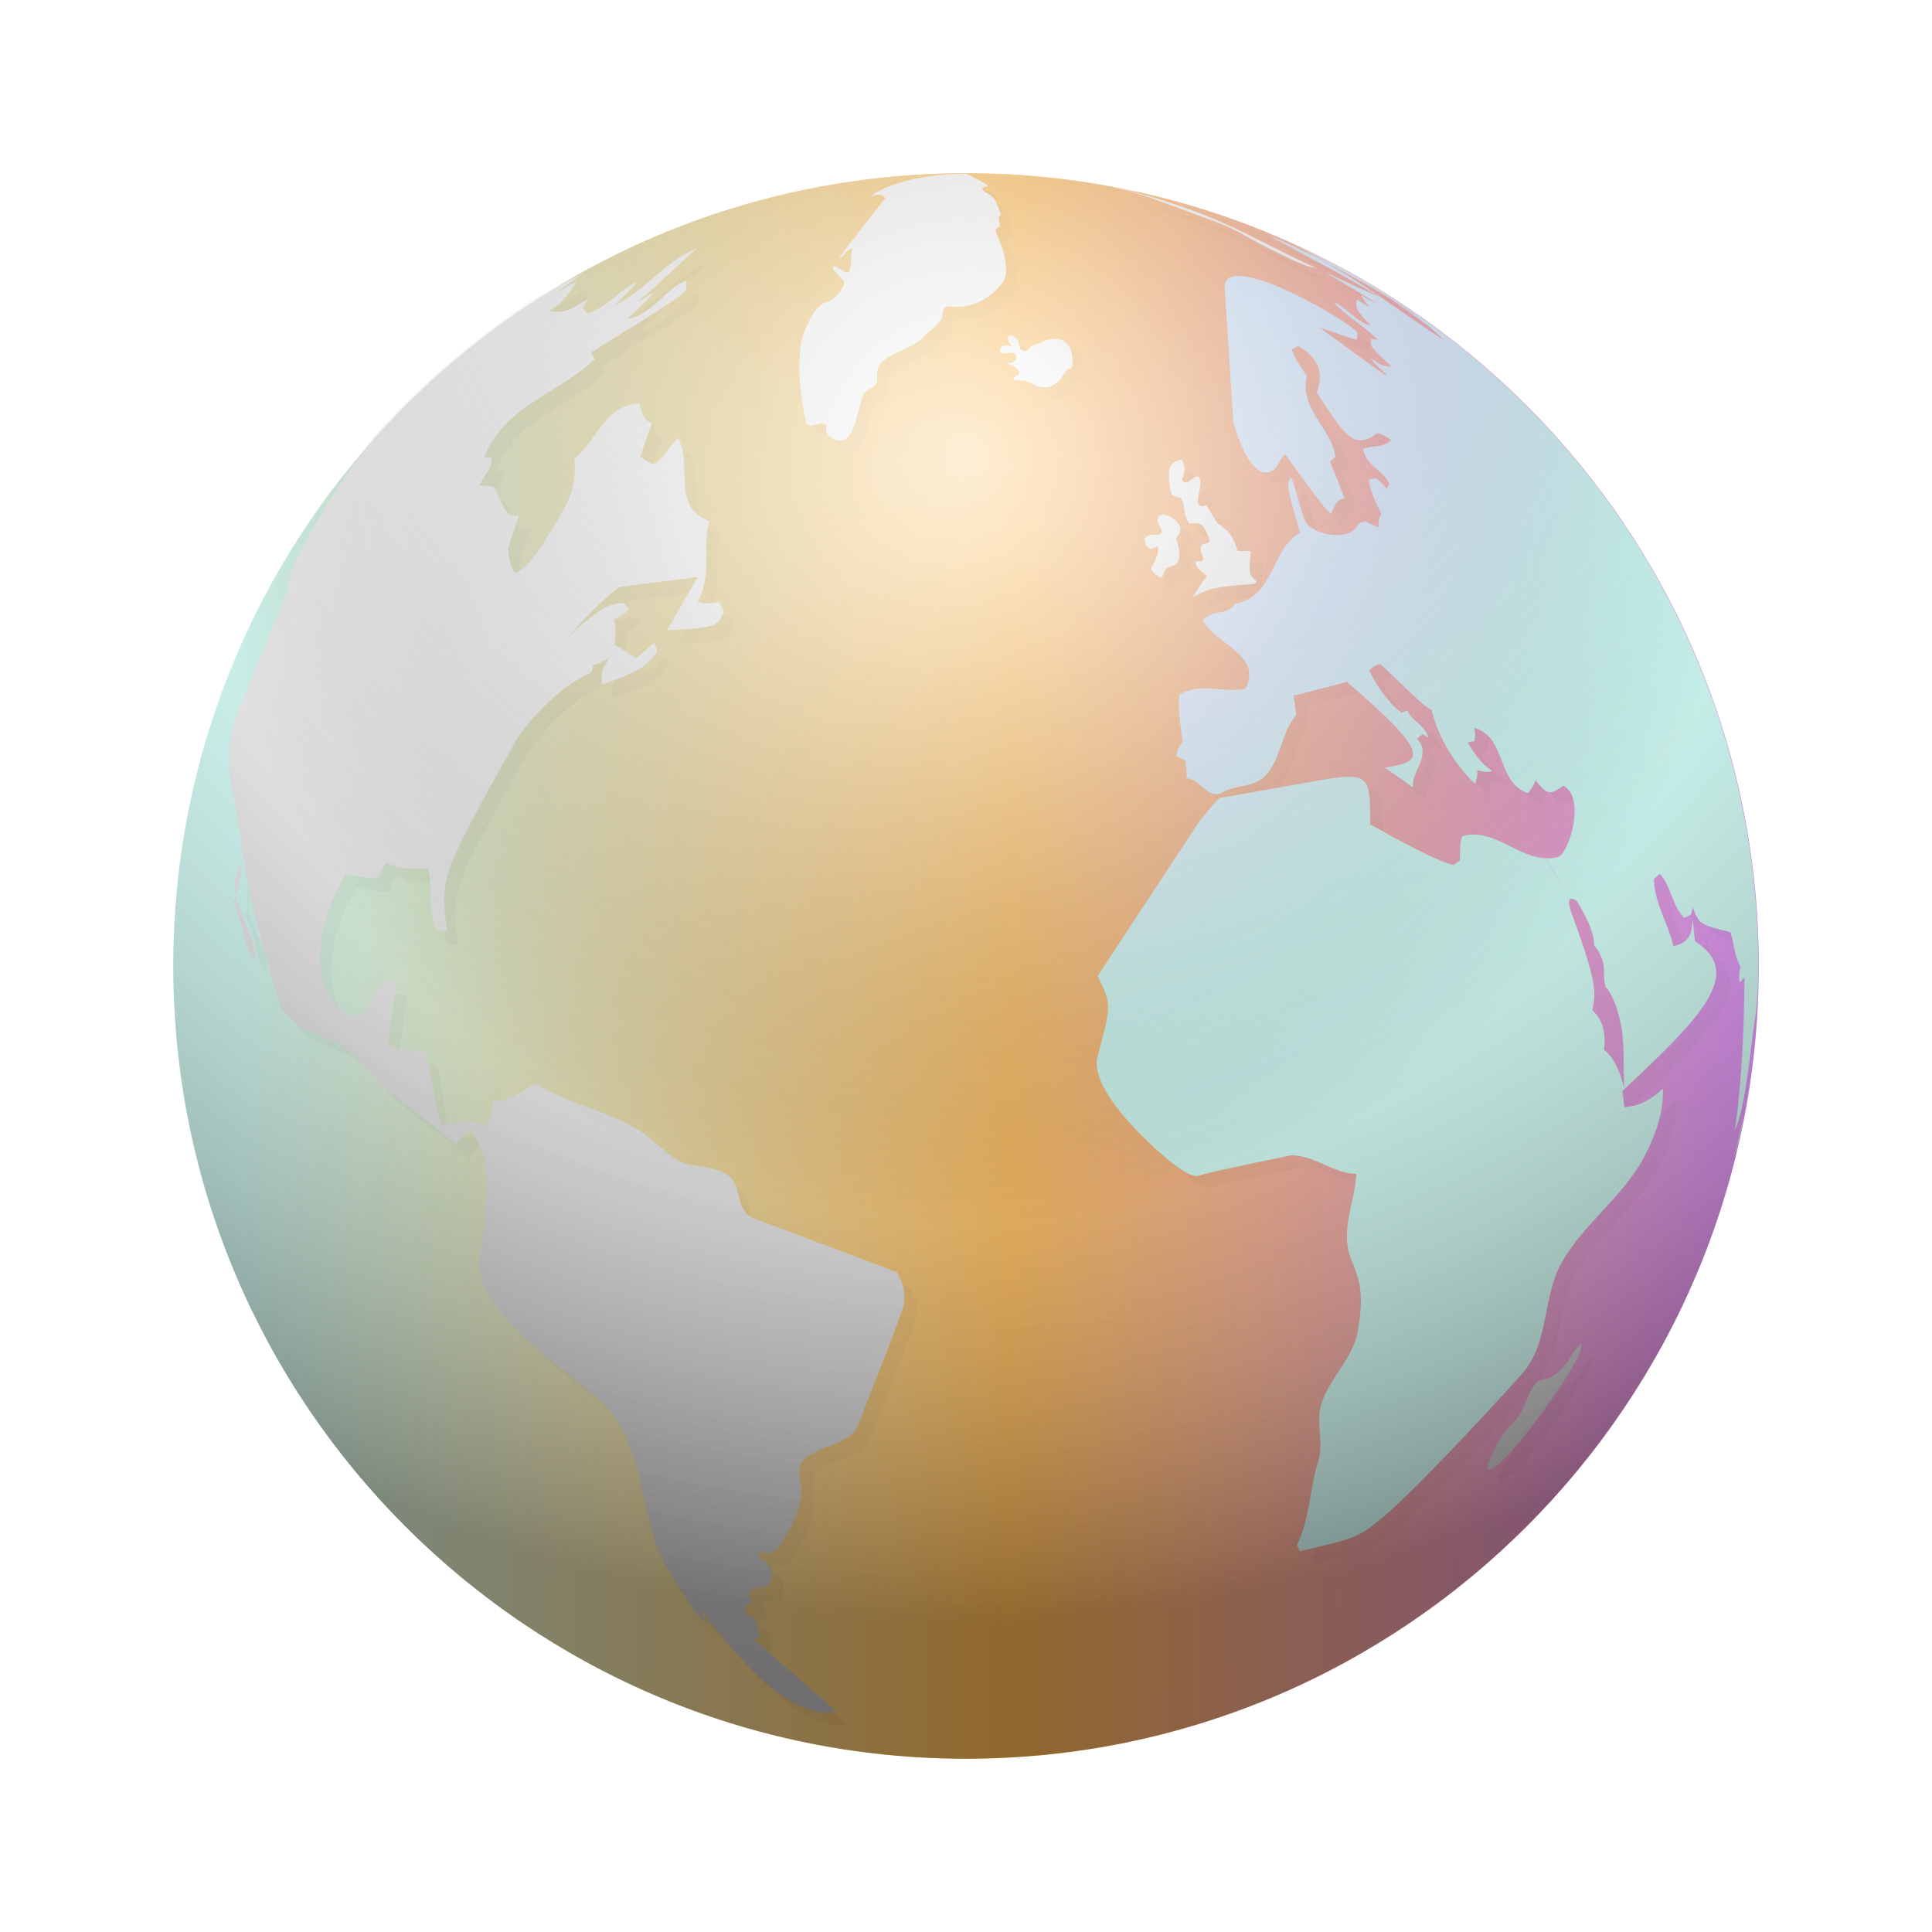 <svg width="446" height="446" viewBox="0 0 446 446" fill="none" xmlns="http://www.w3.org/2000/svg">
<g filter="url(#filter0_d_0_880)">
<path d="M203 386C304.068 386 386 304.068 386 203C386 101.932 304.068 20 203 20C101.932 20 20 101.932 20 203C20 304.068 101.932 386 203 386Z" fill="url(#paint0_linear_0_880)"/>
<g opacity="0.2">
<path opacity="0.2" d="M275 36.302C276.3 36.802 277.8 37.502 280.7 38.702C281.7 39.102 282.9 39.702 283.9 40.202C279.4 38.002 274.8 36.102 270 34.302C272.5 35.302 273.7 35.802 275 36.302Z" fill="#212121"/>
<path opacity="0.2" d="M374.602 200.099C374.502 198.599 374.202 196.499 374.102 194.999C373.802 197.999 373.602 200.399 369.602 201.199C368.402 195.899 365.202 191.299 365.102 185.699C365.502 185.399 366.102 184.899 366.502 184.599C369.102 187.599 369.302 191.899 372.102 194.799C372.602 194.599 373.202 194.299 373.702 193.999C373.802 193.499 374.002 192.899 374.102 192.399C375.602 196.299 375.602 196.299 382.602 197.999C382.202 149.899 363.302 106.199 332.602 73.799C318.502 60.199 302.302 48.899 284.402 40.399C284.302 40.299 284.102 40.299 284.002 40.199C283.002 39.799 281.802 39.199 280.902 38.799C288.602 42.599 288.802 42.699 289.402 42.999C285.102 41.199 280.902 38.899 276.602 37.099C279.402 38.399 297.002 46.399 310.402 55.699C308.102 54.299 305.902 52.799 303.702 51.299C307.902 54.499 312.502 57.199 316.202 60.999C306.502 54.799 297.402 47.599 287.202 42.199C283.402 40.399 279.702 38.399 275.802 36.899C282.402 40.399 296.202 47.699 301.402 50.999C299.202 50.099 299.202 50.099 289.002 45.399C299.102 51.399 299.102 51.399 300.702 52.699C299.602 52.099 298.202 51.399 297.202 50.699C297.602 51.599 298.402 52.699 299.102 53.399C298.202 52.999 297.002 52.299 296.202 51.699C295.902 53.399 295.802 53.999 299.502 57.799C296.002 56.899 294.002 53.599 290.802 52.299C293.702 55.699 297.902 57.799 301.002 60.999C300.502 60.999 299.902 60.899 299.502 60.899C299.402 62.799 299.402 62.799 304.102 67.299C302.202 67.199 302.202 67.199 299.302 65.399C300.302 66.999 301.902 67.999 303.102 69.399C302.702 69.399 302.702 69.399 287.502 58.199C295.702 60.999 295.702 60.999 296.102 60.999C296.202 60.499 296.302 59.899 296.302 59.399C293.502 56.099 266.002 40.499 265.602 48.599L267.602 79.699C267.702 80.299 271.202 93.699 276.402 91.299C278.102 90.499 278.202 88.399 279.602 87.399C287.602 98.399 289.502 100.999 290.202 100.999C291.602 98.099 291.602 98.099 293.302 97.499C292.302 94.899 290.902 91.499 289.902 88.999C290.302 88.699 290.802 88.299 291.202 87.999C290.302 81.299 282.802 76.999 284.602 69.299C282.202 65.799 282.202 65.799 281.102 63.199C281.502 62.899 282.002 62.599 282.502 62.399C289.202 65.999 287.602 70.899 287.002 73.099C293.802 83.599 295.602 86.399 301.002 82.499C302.102 82.699 303.402 83.499 304.202 84.099C302.402 85.899 299.802 85.299 297.702 86.099C298.102 89.999 302.502 90.999 303.702 94.299C303.102 95.399 303.102 95.399 303.102 95.399C302.502 94.499 301.502 93.499 300.602 92.899C300.102 92.999 299.502 93.099 299.002 93.199C299.102 95.699 300.802 98.799 301.902 101.099C301.402 101.899 301.102 103.199 301.302 104.199C300.302 103.899 299.002 103.299 298.102 102.799C297.702 102.999 297.102 103.199 296.602 103.399C294.802 107.999 285.402 105.799 284.202 102.599C282.902 99.399 282.402 95.999 281.102 92.799C279.902 94.099 279.902 94.099 283.102 105.499C276.302 109.399 277.202 120.199 268.102 121.899C266.402 124.699 262.502 123.199 260.702 125.699C263.502 131.199 274.602 133.699 270.502 141.499C265.502 142.499 260.202 139.999 255.302 142.799C254.802 145.999 255.602 150.399 256.002 153.699C255.302 154.599 254.602 155.899 254.502 156.999C255.202 157.399 256.002 157.799 256.702 158.099C256.802 159.499 256.902 160.799 257.002 162.199C260.202 162.299 261.802 167.499 265.502 165.299C268.502 163.599 272.502 164.299 275.102 161.599C278.802 157.599 278.702 151.699 282.202 147.599C282.102 145.999 281.802 144.499 281.602 143.099C293.502 140.099 293.502 140.099 293.802 139.799C313.702 156.899 311.602 158.299 302.702 159.699C304.602 161.099 307.302 162.899 309.202 164.299C308.702 160.499 313.702 156.899 310.102 152.999C310.502 152.699 311.002 152.299 311.402 151.999C311.802 152.199 312.302 152.599 312.702 152.799C312.202 149.899 308.902 149.099 307.902 146.499C307.502 146.699 306.902 146.899 306.502 146.999C302.902 144.299 300.302 139.799 299.102 137.299C299.702 136.599 300.802 135.899 301.702 135.799C311.602 145.199 311.602 145.199 313.502 146.399C315.802 156.399 323.402 163.399 323.502 163.399C323.902 162.599 324.102 161.199 324.002 160.299C326.202 160.799 326.202 160.799 327.502 160.499C326.202 159.599 324.302 158.199 321.802 153.899C322.202 153.799 322.902 153.699 323.302 153.599C323.602 152.699 323.602 151.399 323.302 150.499C330.902 152.699 328.402 163.099 335.702 165.599C336.402 164.899 337.202 163.599 337.502 162.599C340.302 166.399 341.102 165.799 343.902 163.899C349.202 166.499 345.202 179.799 342.502 180.499C341.402 180.699 340.402 180.799 339.302 180.699C339.202 180.599 339.102 180.499 339.102 180.499C339.202 180.599 339.202 180.599 339.302 180.699C332.802 180.099 327.602 173.799 320.602 175.599C320.102 176.799 320.102 176.799 320.002 181.399C319.502 181.699 318.902 182.099 318.502 182.399C313.302 181.099 299.402 173.099 299.302 172.999C299.302 160.699 299.302 160.699 283.302 163.599C264.902 166.899 264.902 166.899 264.702 166.799C263.102 168.099 262.102 169.799 260.702 171.299C260.202 171.799 260.202 171.799 260.202 171.799L236.402 207.999C239.602 214.599 239.602 214.599 236.402 226.499C234.002 235.399 252.902 250.599 253.102 250.799C254.802 252.099 257.102 253.999 259.202 254.199C259.802 254.199 260.602 253.799 261.102 253.699C264.902 252.699 281.102 249.399 281.102 249.399C286.502 249.399 290.802 253.599 296.202 253.699C295.902 260.399 292.202 266.999 295.202 273.899C297.902 280.099 297.502 283.899 296.602 289.699C295.602 296.299 290.002 300.699 288.102 306.899C286.802 311.299 288.702 315.799 287.402 320.099C285.402 326.499 285.502 333.299 282.502 339.399C282.702 339.799 283.002 340.399 283.102 340.799C296.402 337.699 296.402 337.699 301.702 333.499C309.902 326.899 333.802 300.799 335.002 299.199C340.802 291.899 339.202 281.999 343.602 274.199C348.902 264.799 358.302 258.699 363.102 248.899C366.402 242.199 367.002 238.499 367.002 233.999C362.902 237.699 360.702 237.999 358.102 238.299C358.002 237.199 357.702 235.699 357.602 234.599C375.102 218.399 386.502 207.599 374.602 200.099Z" fill="#212121"/>
<path opacity="0.2" d="M271.401 109.999C270.501 109.999 269.501 109.999 268.601 109.999C267.601 106.499 266.201 105.299 264.701 104.099C263.801 103.499 263.801 103.499 261.401 99.399C259.001 100.299 259.301 98.599 259.701 96.399C260.001 94.499 260.101 93.799 259.801 93.199C258.901 91.599 257.301 95.199 256.001 93.899C255.801 93.699 255.801 93.499 256.001 92.799C256.401 91.799 256.701 90.299 255.601 88.899C252.701 89.699 252.401 90.499 253.001 95.399C253.201 96.699 253.301 97.199 254.501 97.499C255.501 97.699 255.601 97.899 255.801 98.299C256.501 99.599 256.001 101.199 256.801 102.499C257.101 103.099 257.201 103.199 257.501 103.699C260.101 103.199 260.801 104.399 261.001 104.799C261.001 104.799 262.201 107.199 262.101 107.599C261.901 108.599 260.601 107.999 260.201 108.799C259.901 109.499 260.201 110.299 260.501 111.199C260.601 111.499 260.801 111.999 260.501 112.199C260.001 112.599 258.701 111.999 258.901 112.799C259.201 114.299 260.701 114.799 261.501 115.899C261.201 116.199 260.901 116.399 258.201 120.699C261.401 118.699 263.701 118.199 271.301 117.699C272.801 117.599 273.301 117.199 272.601 116.599C272.301 116.199 271.601 115.699 271.501 115.199C271.301 113.599 271.601 111.899 271.601 110.299C271.401 110.099 271.401 110.099 271.401 109.999Z" fill="#212121"/>
<path opacity="0.2" d="M251.2 101.5C250.8 101.5 249.9 101.6 249.8 102.6C249.7 103.8 250.9 104.5 250.8 105.7C249.9 106.4 248.8 106 247.8 106.3C247.5 106.4 246.6 106.7 246.9 107.6C247.5 110.1 248.8 109.4 249.4 109C249.8 108.8 249.9 108.7 250 109C250 109 250 110.7 248.7 113.2C248.5 113.6 248.3 114 248.4 114.2C248.7 114.8 250.1 115.8 250.3 115.9C250.4 116 250.6 116 250.8 115.9C251.4 115.4 251.3 114.5 251.8 114C252.5 113.4 253.5 113.5 254.1 112.9C254.3 112.7 254.5 112.3 254.6 112.1C254.7 111.9 255.3 110.3 254.1 107C254.7 106 255 105.5 255.1 104.8C255.2 103.3 252.9 101.6 251.2 101.5Z" fill="#212121"/>
<path opacity="0.2" d="M230.201 64.699C229.201 58.899 223.401 61.399 223.201 61.499C222.501 61.799 221.701 61.899 221.101 62.299C220.501 62.599 220.101 63.199 219.501 63.499C219.401 63.599 219.101 63.599 219.001 63.499C218.701 63.399 218.101 63.199 218.001 62.299C217.901 60.999 217.701 60.799 216.401 59.899C214.401 59.999 215.601 61.499 216.401 62.499C215.601 62.199 215.101 62.199 214.801 62.199C213.701 62.299 213.201 63.599 213.601 63.899C213.801 64.099 214.601 64.099 215.201 63.999C215.901 63.899 216.601 63.899 217.001 64.199C217.501 64.599 217.801 66.399 215.101 66.399C216.701 66.899 217.701 67.599 217.901 68.199C218.301 69.199 216.901 69.299 216.601 69.999V70.099C216.801 70.299 217.601 70.299 218.501 70.299C220.101 70.299 221.301 71.499 222.801 71.799C223.501 71.899 224.401 72.099 225.301 71.699C226.401 71.299 227.001 70.599 227.101 70.499C227.901 69.699 228.301 68.599 229.101 67.799C229.401 67.499 229.901 67.799 230.101 67.399C230.301 67.299 230.401 65.999 230.201 64.699Z" fill="#212121"/>
<path opacity="0.2" d="M347.398 293.201C345.898 294.501 345.198 296.501 343.898 298.001C342.398 299.801 340.998 300.701 339.498 301.101C338.498 301.301 337.598 301.501 336.998 302.401C336.898 302.601 336.698 302.801 336.598 303.001C335.298 305.101 334.698 307.601 333.298 309.701C332.098 311.501 330.298 312.701 329.198 314.601C325.798 320.701 325.898 321.701 325.998 322.001C329.798 322.701 343.898 301.501 345.798 298.201C347.398 295.301 347.998 293.601 347.698 293.201C347.598 293.101 347.498 293.101 347.398 293.201Z" fill="#212121"/>
<path opacity="0.2" d="M243.9 27.1C247.4 28.1 247.4 28.1 264.4 34.4C268.3 35.9 271.8 38.2 275.5 40.1C283.9 44.3 284.8 44.4 286.4 44.6C278.2 40.8 270.3 36.3 261.9 32.9C258.7 31.6 250.3 28.3 242.1 26.6C240.9 26.4 238.5 25.8 237.5 25.7C239.9 26.3 242.4 26.5 244.7 27.4C244.4 27.2 244.2 27.1 243.9 27.1Z" fill="#212121"/>
<path opacity="0.2" d="M41.599 204.799C42.099 199.499 38.3 194.699 37.2 189.599C36.999 190.099 36.8 190.699 36.499 191.199C38.9 195.499 38.7 200.699 41.599 204.799Z" fill="#212121"/>
<path opacity="0.2" d="M113.199 47.699C113.399 47.599 113.499 47.499 113.699 47.399C113.599 47.499 113.399 47.599 113.199 47.699Z" fill="#212121"/>
<path opacity="0.2" d="M156.1 264.302C152.2 262.302 153.9 257.102 150.7 254.602C146.9 251.702 141.6 253.302 137.8 250.302C136.1 249.002 134.5 247.502 132.8 246.202C125 239.802 114.7 238.702 106.3 233.402C103 234.702 100.3 237.702 96.3 237.402C95.6 241.902 95.6 241.902 94.1 243.502C92.5 241.702 92.5 241.702 84.7 242.902C83.7 241.802 83.7 241.802 81 226.302C78.2 225.002 74.8 226.302 72.1 224.302C72.5 219.502 73.4 214.802 73.9 210.002C69.6 206.802 69 215.802 65.4 217.502C61.4 219.302 49.3 208.102 62.3 184.902C68.9 186.102 68.9 186.102 70.1 185.602C70.2 184.502 70.9 183.102 71.7 182.402C74.7 183.702 74.7 183.702 81.3 183.702C82.7 188.202 81.1 193.102 83.2 197.602C83.9 197.802 84.9 198.002 85.7 198.202C84.1 185.502 84.1 185.502 101.7 154.002C101.8 153.902 109 142.702 119 138.502C119.1 137.902 119.3 137.202 119.5 136.602V136.802C120.8 136.302 121.9 135.602 123.1 135.102C121.2 138.402 121.2 138.402 121.5 141.202C129.3 138.502 131.9 136.902 134.2 133.602C134 133.002 133.8 132.202 133.6 131.602C132.1 132.602 130.9 134.202 129.3 135.102C127.6 134.302 126.1 132.902 124.4 132.102C124.7 127.802 124.7 127.802 124.1 126.202C125.3 125.802 126.8 124.902 127.6 124.002C127.3 123.502 126.9 122.902 126.6 122.402C123.6 122.602 121.7 122.702 113.7 130.202C122.5 120.302 125.5 118.702 125.6 118.702L143.6 116.402C141.4 120.002 138.6 125.002 136.5 128.702C148.1 128.002 148.1 128.002 149.6 124.402C149.3 123.702 148.9 122.802 148.6 122.202C144.7 122.602 144.7 122.602 143.5 122.002C147.1 116.202 144.5 109.502 146.3 103.502C137.2 100.302 142.6 90.302 139 84.402C136.8 86.102 135.9 89.102 133.3 90.402C132.4 89.902 131.2 89.202 130.3 88.602C131.1 86.302 132.2 83.202 133 80.902C131.3 80.002 131.3 80.002 130 76.302C122 77.002 120.3 85.002 115.1 89.002C115.3 91.102 115.7 95.002 113.1 99.902C113 100.002 105.3 114.802 101.4 115.502C100.2 113.302 100.1 113.302 99.8 109.802C100.6 107.602 101.6 104.602 102.3 102.302C99.6 102.302 99.6 102.302 96.6 95.702C95.6 95.302 94.2 95.202 93.1 95.302C96 90.602 96 90.602 96 88.902C95.5 88.902 94.8 88.802 94.3 88.802C98.8 76.802 111.6 74.002 119.8 66.102C119.5 65.702 119.2 65.102 118.9 64.602C139.2 51.902 139.2 51.902 141.3 49.902C141.3 49.202 141.3 48.402 141.3 47.702C136.2 49.802 133.6 55.702 127.7 56.602C132.5 52.302 132.5 52.302 133.7 50.502C132.7 51.202 131.2 52.102 130.1 52.602C135 48.802 139.1 44.202 143.9 40.302C136.5 43.302 131.8 50.102 124.8 53.502C129.4 48.902 129.4 48.902 129.9 48.102C125.8 50.002 123 54.002 118.5 55.402C118.2 55.002 117.8 54.502 117.4 54.102C117.8 53.402 118.3 52.502 118.7 51.902C113.3 55.602 111.6 55.102 109.8 54.702C112.6 52.902 112.6 52.902 116.1 48.002C114.5 48.802 112.9 49.702 111.2 50.602C116.5 46.802 116.5 46.802 117 46.402C116.8 46.502 116.8 46.502 106.9 51.702C109.9 49.702 112.1 48.402 113.2 47.702C107.8 50.902 102.6 54.302 97.6 58.002C90 63.502 82.9 69.702 76.3 76.302C73.8 78.802 71.4 81.302 69.1 83.902C69.1 83.902 69.2 83.802 69.3 83.802C62.2 92.502 48.3 114.602 49.5 118.902L40.3 141.102C38.4 145.702 37.6 147.502 36.5 151.602C33.8 161.702 38.9 171.702 38.8 181.802C38.9 181.602 39.1 181.402 39.2 181.202C40.2 191.702 47.6 215.302 47.7 215.402C51.8 222.602 61.5 221.602 66.1 228.002C71.9 236.202 81.2 240.402 88.1 247.402C90.5 244.502 90.5 244.502 91.8 244.002C94.5 248.402 96.8 252.302 93.6 273.602C92.1 283.202 107.3 295.002 119.4 304.502C132.9 315.002 129.3 332.902 137.4 345.802C144 356.402 144.4 356.602 146.1 357.802C145.5 356.802 144.9 355.402 144.6 354.302C162.6 379.102 172.5 379.102 175.9 378.002L156.8 361.302C157.3 361.102 157.9 360.902 158.4 360.802C157.3 356.202 157.3 356.202 155 355.602C155 355.102 155 354.402 155 353.802C155.4 353.502 156 353.202 156.5 352.902C156.3 352.402 155.9 351.702 155.7 351.202C156 350.802 156.3 350.202 156.6 349.702C157.7 349.702 159.1 349.502 160.1 349.202C161.4 346.702 161.5 346.602 159.9 343.402C159.4 343.202 158.7 343.002 158.2 342.902C158.2 342.302 158.1 341.602 158.1 341.002C160.8 342.002 161.5 341.602 162.8 339.902C162.9 339.802 169.2 331.002 167.6 324.702C165.5 316.702 177.5 318.102 180.6 312.802C180.7 312.602 191.3 286.002 191.6 283.902C192 279.602 190.5 278.002 189.8 277.202L156.1 264.302Z" fill="#212121"/>
<path opacity="0.2" d="M37.2 189.6C38.2 187 38.6 184.3 38.6 181.7C36.9 184.5 36.7 187.1 37.2 189.6Z" fill="#212121"/>
<path opacity="0.2" d="M213.3 37.8C212 35.6 212.5 35.4 213.4 35.1C213.8 34.3 213.2 33.6 213.2 32.9C213.4 32.7 213.6 32.5 213.8 32.3C213.2 31.1 213 29.7 212.2 28.6C211.5 27.6 210.2 27.3 209.4 26.4C209.7 25.9 209.8 25.9 210.8 25.7C210.7 25.6 210.7 25.5 210.6 25.4C210.3 25.1 205.7 22.7 205.6 22.7C192.2 22.7 184.2 26.8 183.5 28.1C184.6 27.6 185.9 27 186.9 28.3C176.3 41.9 176.3 41.9 176.4 42.3C177.4 41.6 177.8 40.1 179.3 40C178.7 41.8 179.4 43.7 178.4 45.4C176.9 45.7 176.2 43.9 174.8 44.1C174.6 44.7 174.6 44.7 177.4 47.6C177.2 49.5 174.9 51.9 173.5 52.3C172.4 52.6 170.8 53 168.4 58.6C165.2 66 168.5 80.2 168.6 80.3C168.6 80.4 168.8 80.6 168.9 80.6C170.3 81.3 171.7 79.8 173.1 80.6C173.3 80.7 173.3 81.1 173.2 81.3C172.8 83.5 175.9 84.8 177 84.3C179.2 83.4 179.8 80.9 181 76.3C181.7 73.5 182 73.1 182.8 72.7C183.7 72.2 184.4 71.8 184.7 71.3C185 70.8 185 70.6 185 69.1C184.9 66.8 185.8 65.6 191.1 63.3C193.6 62.2 194.1 61.8 195.3 60.8C195.6 60.6 196 60.2 196.2 59.9C198.7 57.7 199.3 57.2 199.7 56.5C200.3 55.6 199.9 54.4 200.6 53.6C200.9 53.3 201.3 53.3 202.5 53.4C208.6 53.9 212.5 49.8 213.9 47.9C216.4 45.1 213.3 37.9 213.3 37.8Z" fill="#212121"/>
</g>
<path d="M354.598 229.899C353.198 224.999 351.398 223.299 350.298 222.299C350.998 216.599 348.698 214.299 347.598 213.199C348.398 209.099 348.798 207.199 342.898 191.099C340.898 185.599 343.898 187.999 343.998 187.999C343.998 188.099 348.198 194.299 347.998 198.299C348.498 198.799 349.198 199.599 349.898 201.599C350.598 203.599 349.998 205.699 350.598 207.699C350.698 207.899 350.898 208.199 351.098 208.299C351.498 208.899 353.098 211.199 354.098 216.099C354.798 219.599 354.798 220.399 354.898 231.099C354.798 230.699 354.698 230.199 354.598 229.899ZM341.998 188.399C340.598 184.799 338.498 180.099 336.298 177.899C338.998 180.299 341.598 187.399 342.098 188.799C342.098 188.699 341.998 188.599 341.998 188.399ZM385.898 202.999C385.898 124.599 336.598 57.699 267.298 31.699C272.198 33.599 272.198 33.599 277.898 36.099C278.998 36.599 280.498 37.299 281.498 37.799C280.398 37.299 278.998 36.699 277.998 36.199C285.898 40.099 285.898 40.099 286.598 40.499C282.098 38.599 277.798 36.299 273.298 34.399C273.498 34.499 292.998 43.099 307.498 53.199C305.198 51.799 302.998 50.299 300.798 48.799C304.998 51.999 309.598 54.699 313.298 58.499C303.598 52.299 294.598 45.099 284.298 39.699C280.498 37.899 276.798 35.899 272.898 34.399C279.498 37.899 293.298 45.299 298.398 48.499C296.198 47.599 296.198 47.599 285.998 42.899C296.098 48.899 296.098 48.899 297.698 50.099C296.598 49.499 295.198 48.799 294.198 48.099C294.598 48.999 295.398 50.099 296.098 50.799C295.198 50.399 293.998 49.699 293.198 49.099C292.898 50.799 292.798 51.399 296.498 55.199C292.998 54.299 290.998 50.999 287.798 49.699C290.798 53.099 294.898 55.199 297.998 58.399C297.498 58.399 296.898 58.299 296.498 58.199C296.398 60.099 296.398 60.099 301.198 64.599C299.198 64.499 299.198 64.499 296.398 62.699C297.398 64.299 298.998 65.299 300.198 66.699C299.798 66.699 299.798 66.699 284.598 55.599C292.798 58.399 292.798 58.399 293.198 58.399C293.298 57.899 293.398 57.299 293.398 56.799C290.598 53.499 263.098 37.799 262.698 46.099L264.698 77.199C264.798 77.799 268.298 91.199 273.498 88.799C275.198 87.999 275.298 85.899 276.698 84.899C284.698 95.899 286.598 98.499 287.298 98.499C288.598 95.599 288.598 95.599 290.398 94.999C289.398 92.399 287.998 88.999 286.998 86.499C287.398 86.199 287.898 85.799 288.298 85.499C287.398 78.799 279.898 74.499 281.698 66.799C279.298 63.299 279.298 63.299 278.198 60.699C278.598 60.399 279.198 60.099 279.598 59.899C286.298 63.499 284.698 68.399 283.998 70.599C290.798 81.099 292.598 83.899 297.998 79.999C299.098 80.199 300.398 80.999 301.198 81.599C299.398 83.399 296.798 82.799 294.698 83.599C295.198 87.499 299.498 88.499 300.698 91.799C300.098 92.899 300.098 92.899 300.098 92.899C299.498 91.999 298.498 90.999 297.598 90.399C297.098 90.499 296.498 90.599 295.998 90.699C296.098 93.199 297.798 96.299 298.898 98.599C298.398 99.399 298.098 100.699 298.298 101.699C297.298 101.399 295.998 100.799 295.098 100.299C294.698 100.499 294.098 100.699 293.598 100.899C291.798 105.499 282.398 103.299 281.198 100.099C279.898 96.899 279.398 93.499 278.098 90.299C276.898 91.599 276.898 91.599 280.098 102.999C273.298 106.799 274.298 117.699 265.098 119.399C263.398 122.199 259.498 120.699 257.698 123.199C260.498 128.699 271.598 131.199 267.498 138.999C262.498 139.999 257.198 137.499 252.298 140.299C251.798 143.499 252.598 147.899 252.998 151.199C252.298 152.099 251.598 153.399 251.498 154.499C252.198 154.799 252.998 155.299 253.698 155.599C253.798 156.999 253.898 158.299 253.998 159.699C257.198 159.799 258.798 164.999 262.498 162.799C265.498 161.099 269.498 161.799 272.098 159.099C275.798 155.099 275.698 149.199 279.198 145.099C279.098 143.499 278.798 141.999 278.598 140.599C290.498 137.599 290.498 137.599 290.798 137.299C310.698 154.399 308.598 155.799 299.698 157.199C301.698 158.599 304.298 160.399 306.198 161.799C305.698 157.999 310.698 154.399 307.098 150.499C307.498 150.199 307.998 149.799 308.398 149.499C308.798 149.699 309.298 150.099 309.698 150.299C309.198 147.399 305.898 146.599 304.898 143.999C304.498 144.199 303.898 144.399 303.498 144.499C299.898 141.799 297.298 137.299 296.098 134.799C296.698 134.099 297.798 133.399 298.698 133.299C308.598 142.799 308.598 142.799 310.498 143.899C312.798 153.899 320.398 160.899 320.498 160.899C320.898 159.999 321.198 158.699 320.998 157.799C323.198 158.299 323.198 158.299 324.498 157.999C323.198 157.099 321.298 155.699 318.798 151.399C319.298 151.299 319.898 151.199 320.298 151.099C320.598 150.199 320.598 148.899 320.298 147.999C327.898 150.199 325.398 160.599 332.698 163.099C333.398 162.399 334.198 161.099 334.498 160.099C337.298 163.899 338.098 163.299 340.898 161.399C346.198 163.999 342.198 177.399 339.498 177.899C331.398 179.699 325.798 170.899 317.598 172.999C317.098 174.199 317.098 174.199 316.998 178.699C316.498 178.999 315.898 179.399 315.498 179.699C310.298 178.399 296.398 170.299 296.298 170.299C296.298 157.999 296.298 157.999 280.298 160.899C261.898 164.199 261.898 164.199 261.698 164.099C260.098 165.399 258.998 167.099 257.698 168.599C257.198 169.099 257.198 169.099 257.198 169.099L233.398 205.299C236.598 211.899 236.598 211.899 233.398 223.799C230.998 232.699 249.898 247.899 250.098 248.099C251.798 249.399 254.098 251.299 256.198 251.499C256.798 251.499 257.598 251.099 258.098 250.999C261.898 249.999 278.098 246.699 278.098 246.699C283.498 246.699 287.798 250.899 293.098 250.999C292.798 257.699 289.098 264.299 292.098 271.199C294.798 277.399 294.398 281.199 293.498 286.999C292.498 293.599 286.898 297.999 284.998 304.199C283.698 308.599 285.698 313.099 284.298 317.399C282.298 323.799 282.398 330.599 279.398 336.699C279.598 337.099 279.898 337.699 279.998 338.099C293.298 334.999 293.298 334.999 298.598 330.799C306.798 324.199 330.698 298.099 331.898 296.499C337.698 289.199 336.098 279.299 340.498 271.499C345.798 262.099 355.198 255.999 359.998 246.199C363.298 239.499 363.898 235.799 363.898 231.299C359.798 234.999 357.598 235.299 354.998 235.599C354.898 234.499 354.698 232.999 354.498 231.899C371.798 215.599 383.198 204.799 371.298 197.299C371.098 195.799 370.898 193.699 370.798 192.199C370.498 195.199 370.298 197.599 366.298 198.399C365.098 193.099 361.898 188.499 361.798 182.899C362.198 182.599 362.798 182.099 363.198 181.699C365.798 184.699 365.998 188.999 368.798 191.899C369.298 191.699 369.898 191.399 370.398 191.099C370.498 190.599 370.698 189.999 370.798 189.499C372.298 193.399 372.298 193.399 379.498 195.199C380.298 197.899 380.398 200.699 381.798 203.199C381.498 204.199 381.398 205.699 381.598 206.799C381.898 206.499 382.398 205.999 382.698 205.599C382.698 205.799 382.798 225.099 380.498 240.899C382.398 236.899 383.398 228.899 384.898 216.799C385.698 212.399 385.898 207.699 385.898 202.999Z" fill="url(#paint1_radial_0_880)"/>
<path d="M268.7 107.5C268.7 109.1 268.3 110.7 268.6 112.4C268.7 112.9 269.3 113.4 269.7 113.8C270.4 114.4 270 114.8 268.4 114.9C260.8 115.4 258.5 116 255.3 117.9C258 113.6 258.3 113.3 258.6 113.1C257.8 112 256.3 111.5 256 110C255.9 109.2 257.1 109.8 257.6 109.4C257.9 109.2 257.7 108.7 257.6 108.4C257.3 107.5 257 106.7 257.3 106C257.6 105.2 259 105.8 259.2 104.8C259.3 104.4 258.1 102.1 258.1 102C257.9 101.6 257.3 100.4 254.6 100.9C254.2 100.4 254.2 100.4 253.9 99.7C253.2 98.4 253.6 96.8 252.9 95.5C252.7 95 252.6 94.9 251.6 94.7C250.4 94.4 250.3 93.9 250.1 92.6C249.5 87.7 249.8 86.9 252.7 86.1C253.8 87.5 253.5 89 253.1 90C252.8 90.7 252.9 90.9 253.1 91.1C254.4 92.4 256 88.8 256.9 90.4C257.2 91 257.2 91.7 256.8 93.6C256.4 95.8 256.2 97.5 258.5 96.6C260.9 100.7 260.9 100.7 261.8 101.3C263.3 102.4 264.7 103.6 265.7 107.2C266.6 107.2 267.6 107.2 268.5 107.2C268.7 107.4 268.7 107.4 268.7 107.5Z" fill="url(#paint2_radial_0_880)"/>
<path d="M252.501 102.1C252.501 102.8 252.201 103.3 251.501 104.3C252.701 107.7 252.101 109.2 252.001 109.4C251.901 109.7 251.701 110 251.501 110.2C250.901 110.8 249.901 110.7 249.201 111.3C248.601 111.8 248.701 112.7 248.201 113.2C248.001 113.4 247.801 113.3 247.701 113.2C247.501 113.1 246.101 112.2 245.801 111.5C245.701 111.2 245.901 110.9 246.101 110.5C247.501 108 247.401 106.3 247.401 106.3C247.301 106.1 247.201 106.1 246.801 106.3C246.201 106.6 244.901 107.4 244.301 104.9C244.101 103.9 244.901 103.7 245.201 103.6C246.201 103.3 247.301 103.7 248.201 103C248.301 101.8 247.101 101.1 247.201 99.9C247.301 98.9 248.201 98.8 248.601 98.8C250.201 98.9 252.501 100.6 252.501 102.1Z" fill="url(#paint3_radial_0_880)"/>
<path d="M227.499 62.002C227.699 63.302 227.599 64.602 227.399 64.902C227.099 65.302 226.699 65.002 226.399 65.302C225.599 66.102 225.199 67.202 224.399 68.002C224.299 68.102 223.599 68.702 222.599 69.202C221.699 69.602 220.799 69.402 220.099 69.302C218.599 69.002 217.399 67.802 215.799 67.802C214.899 67.802 214.099 67.802 213.899 67.602V67.502C214.199 66.802 215.699 66.702 215.199 65.702C214.999 65.102 213.899 64.502 212.399 63.902C215.099 63.802 214.699 62.002 214.299 61.702C213.899 61.402 213.199 61.402 212.499 61.502C211.899 61.602 211.099 61.602 210.899 61.402C210.499 61.002 210.999 59.802 212.099 59.702C212.399 59.702 212.899 59.702 213.699 60.002C212.899 59.002 211.699 57.502 213.699 57.402C214.899 58.302 215.099 58.602 215.299 59.802C215.399 60.702 215.999 60.902 216.299 61.002C216.399 61.002 216.699 61.002 216.799 61.002C217.399 60.702 217.799 60.102 218.399 59.802C219.099 59.402 219.799 59.302 220.499 59.002C220.699 58.702 226.499 56.202 227.499 62.002Z" fill="url(#paint4_radial_0_880)"/>
<path d="M381.3 243.9C381.1 244.8 380.7 246.4 380.6 246.6C380.4 246.3 382.4 238 382.4 238C382.1 240.4 381.5 243 381.3 243.9Z" fill="url(#paint5_radial_0_880)"/>
<path d="M343.101 295.4C341.301 298.8 327.101 320 323.301 319.2C323.301 318.8 323.201 317.8 326.501 311.8C327.601 309.9 329.401 308.7 330.601 306.9C332.001 304.8 332.501 302.3 333.901 300.2C334.001 300 334.201 299.8 334.301 299.6C334.901 298.7 335.801 298.6 336.801 298.3C338.301 298 339.601 297 341.201 295.2C342.501 293.7 343.201 291.8 344.701 290.4C344.801 290.3 344.901 290.3 345.001 290.3C345.301 290.9 344.701 292.6 343.101 295.4Z" fill="url(#paint6_radial_0_880)"/>
<path d="M239.401 23.799C247.601 25.599 256.001 28.799 259.201 30.099C267.601 33.499 275.401 38.099 283.701 41.799C282.101 41.599 281.201 41.499 272.801 37.299C269.101 35.499 265.601 33.099 261.701 31.599C244.701 25.299 244.701 25.299 241.201 24.299C241.501 24.299 241.701 24.399 242.001 24.399C239.701 23.499 237.201 23.399 234.801 22.699C235.801 22.999 238.301 23.499 239.401 23.799Z" fill="url(#paint7_radial_0_880)"/>
<path d="M188.7 280.9C188.4 283.1 177.8 309.7 177.7 309.8C174.6 315.1 162.5 313.6 164.7 321.7C166.4 328 160 336.8 159.9 336.9C158.5 338.6 157.9 339.1 155.2 338C155.2 338.6 155.3 339.3 155.3 339.9C155.8 340.1 156.5 340.3 157 340.4C158.6 343.6 158.6 343.7 157.2 346.2C156.2 346.4 154.7 346.6 153.7 346.7C153.4 347.1 153.1 347.7 152.8 348.2C153 348.7 153.4 349.4 153.6 349.9C153.2 350.2 152.6 350.5 152.1 350.8C152.1 351.3 152.1 352 152.1 352.6C154.4 353.3 154.4 353.3 155.5 357.8C155 358 154.4 358.2 153.9 358.3L173 375C169.6 376.1 159.7 376.1 141.7 351.3C142 352.4 142.6 353.8 143.2 354.8C141.5 353.7 141.1 353.4 134.5 342.8C126.5 329.9 130 312 116.5 301.5C104.3 292 89.2 280.2 90.7 270.6C93.9 249.3 91.6 245.5 88.9 241C87.6 241.4 87.6 241.4 85.2 244.4C78.4 237.4 69.1 233.2 63.2 225C58.6 218.6 48.9 219.6 44.8 212.4C44.7 212.3 37.4 188.8 36.3 178.2C30.2 186.8 39.5 193.8 38.8 201.9C35.9 197.8 36.1 192.6 33.8 188.3C40 175 30.1 161.8 33.6 148.6C34.7 144.6 35.5 142.7 37.4 138.1L46.6 115.9C45.4 111.6 59.4 89.4 66.4 80.8C66.4 80.8 66.3 80.9 66.2 80.9C68.5 78.3 70.9 75.8 73.4 73.3C80 66.7 87.2 60.6 94.7 55C99.9 51.2 105.3 47.7 110.8 44.4C109.9 44.9 107.5 46.4 104 48.7C113.9 43.4 113.9 43.4 114.1 43.4C113.6 43.8 113.6 43.8 108.3 47.6C109.9 46.7 111.5 45.8 113.2 45C109.7 49.9 109.7 49.9 106.9 51.7C108.7 52.2 110.4 52.6 115.8 48.9C115.4 49.6 114.9 50.5 114.5 51.1C114.8 51.5 115.2 52 115.6 52.4C120.1 51 122.9 47 127 45.1C126.5 45.9 126.5 45.9 121.9 50.5C128.9 47.1 133.6 40.2 141 37.3C136.2 41.2 132.1 45.8 127.2 49.6C128.3 49.1 129.8 48.2 130.8 47.5C129.6 49.2 129.6 49.2 124.8 53.6C130.7 52.7 133.3 46.8 138.4 44.7C138.4 45.4 138.4 46.2 138.4 46.9C136.3 49 136.3 49 116.4 61.4C116.7 61.8 117 62.4 117.3 62.9C109.1 70.8 96.4 73.6 91.8 85.6C92.3 85.6 93 85.7 93.5 85.7C93.5 87.4 93.5 87.4 90.6 92.1C91.7 92 93.1 92.2 94.1 92.5C97.1 99 97.1 99 99.8 99.1C99 101.3 98 104.3 97.3 106.6C97.6 110.1 97.7 110.1 98.9 112.3C102.8 111.6 110.5 96.8 110.6 96.7C113.1 91.8 112.7 87.9 112.6 85.8C117.8 81.8 119.4 73.7 127.5 73.1C128.7 76.8 128.7 76.8 130.5 77.7C129.7 80 128.6 83.1 127.8 85.4C128.6 86 129.8 86.8 130.8 87.2C133.4 85.9 134.4 83 136.5 81.2C140.1 87.1 134.7 97.1 143.8 100.3C141.9 106.3 144.6 113.1 141 118.8C142.2 119.4 142.2 119.4 146.1 119C146.4 119.7 146.8 120.6 147.1 121.2C145.5 124.8 145.5 124.8 134 125.5C136.1 121.8 138.9 116.8 141.1 113.2L123.1 115.5C123.1 115.5 120 117.1 111.2 127C119.2 119.5 121 119.4 124.1 119.2C124.4 119.7 124.8 120.3 125.1 120.8C124.3 121.7 122.8 122.6 121.6 123C122.2 124.6 122.2 124.6 121.9 128.9C123.7 129.7 125.1 131 126.8 131.9C128.4 130.9 129.5 129.4 131.1 128.4C131.3 129 131.5 129.8 131.7 130.4C129.5 133.8 126.9 135.3 119 138C118.7 135.2 118.7 135.2 120.6 131.9C119.4 132.5 118.3 133.2 117 133.6V133.4C116.9 134 116.7 134.7 116.5 135.3C106.5 139.6 99.2 150.7 99.2 150.8C81.6 182.3 81.6 182.3 83.2 195C82.5 194.8 81.5 194.6 80.7 194.4C78.6 190 80.1 185.1 78.8 180.5C72.2 180.5 72.2 180.5 69.2 179.2C68.4 179.9 67.7 181.4 67.6 182.4C66.4 182.9 66.4 182.9 59.8 181.7C46.7 204.9 58.9 216.1 62.9 214.3C66.5 212.7 67.1 203.7 71.4 206.8C70.9 211.6 70 216.3 69.6 221.1C72.3 223.1 75.7 221.8 78.5 223.1C81.3 238.6 81.3 238.6 82.2 239.7C90 238.5 90 238.5 91.6 240.3C93.2 238.7 93.2 238.7 93.8 234.2C97.8 234.5 100.4 231.5 103.8 230.2C112.1 235.5 122.5 236.6 130.3 243C132 244.4 133.6 245.8 135.3 247.1C139.1 250.1 144.4 248.5 148.2 251.4C151.4 253.8 149.6 259 153.6 261.1L187.1 273.7C187.6 275 189.1 276.6 188.7 280.9Z" fill="url(#paint8_radial_0_880)"/>
<path d="M207.9 22.7C208 22.8 208 22.9 208.1 23C207.1 23.2 207 23.2 206.7 23.7C207.5 24.6 208.8 24.9 209.5 25.9C210.3 27 210.5 28.4 211.1 29.6C210.9 29.8 210.7 30 210.5 30.2C210.5 30.9 211 31.6 210.7 32.4C209.8 32.7 209.4 32.9 210.6 35.1C210.6 35.2 213.7 42.4 211.4 45.3C210 47.1 206.1 51.3 200 50.8C198.8 50.7 198.4 50.7 198.1 51C197.3 51.8 197.8 53 197.2 53.9C196.7 54.5 196.2 55.1 193.7 57.3C193.4 57.6 193.1 57.9 192.8 58.2C191.6 59.2 191.1 59.6 188.6 60.7C183.3 63 182.5 64.2 182.5 66.5C182.5 68.1 182.5 68.2 182.2 68.7C181.9 69.2 181.2 69.6 180.3 70.1C179.5 70.5 179.2 70.9 178.5 73.7C177.3 78.3 176.7 80.8 174.5 81.7C173.4 82.1 170.2 80.9 170.7 78.7C170.7 78.5 170.8 78.1 170.6 78C169.2 77.2 167.8 78.7 166.4 78C166.3 77.9 166.1 77.8 166.1 77.7C166.1 77.6 162.7 63.4 165.9 56C168.3 50.4 169.9 50 171 49.7C172.5 49.3 174.7 46.9 174.9 45C172.1 42.1 172.1 42.1 172.3 41.5C173.7 41.3 174.5 43.1 175.9 42.8C176.8 41.1 176.2 39.1 176.8 37.4C175.3 37.5 174.9 39 173.9 39.7C173.8 39.2 173.8 39.2 184.4 25.7C183.3 24.4 182 25 181 25.5C181.7 24.2 189.6 20.1 203.1 20.1C203 20 207.6 22.4 207.9 22.7Z" fill="url(#paint9_radial_0_880)"/>
<path d="M203 386C304.068 386 386 304.068 386 203C386 101.932 304.068 20 203 20C101.932 20 20 101.932 20 203C20 304.068 101.932 386 203 386Z" fill="url(#paint10_radial_0_880)"/>
<path opacity="0.77" d="M203 386C304.068 386 386 304.068 386 203C386 101.932 304.068 20 203 20C101.932 20 20 101.932 20 203C20 304.068 101.932 386 203 386Z" fill="url(#paint11_radial_0_880)"/>
</g>
<defs>
<filter id="filter0_d_0_880" x="0" y="0" width="446" height="446" filterUnits="userSpaceOnUse" color-interpolation-filters="sRGB">
<feFlood flood-opacity="0" result="BackgroundImageFix"/>
<feColorMatrix in="SourceAlpha" type="matrix" values="0 0 0 0 0 0 0 0 0 0 0 0 0 0 0 0 0 0 127 0" result="hardAlpha"/>
<feOffset dx="20" dy="20"/>
<feGaussianBlur stdDeviation="20"/>
<feComposite in2="hardAlpha" operator="out"/>
<feColorMatrix type="matrix" values="0 0 0 0 0 0 0 0 0 0 0 0 0 0 0 0 0 0 0.25 0"/>
<feBlend mode="normal" in2="BackgroundImageFix" result="effect1_dropShadow_0_880"/>
<feBlend mode="normal" in="SourceGraphic" in2="effect1_dropShadow_0_880" result="shape"/>
</filter>
<linearGradient id="paint0_linear_0_880" x1="36.701" y1="70.483" x2="386.659" y2="72.218" gradientUnits="userSpaceOnUse">
<stop stop-color="#CCFFF6"/>
<stop offset="0.295" stop-color="#EAD28A"/>
<stop offset="0.508" stop-color="#FFB13B"/>
<stop offset="1" stop-color="#DA7CFB"/>
</linearGradient>
<radialGradient id="paint1_radial_0_880" cx="0" cy="0" r="1" gradientUnits="userSpaceOnUse" gradientTransform="translate(192.589 38.06) scale(330.136 330.137)">
<stop offset="0.376" stop-color="#D1E6FF"/>
<stop offset="0.531" stop-color="#C7FFF8"/>
<stop offset="0.711" stop-color="#C8FFF5"/>
<stop offset="0.901" stop-color="#CBFFF5"/>
<stop offset="0.995" stop-color="#CFFFF6"/>
</radialGradient>
<radialGradient id="paint2_radial_0_880" cx="0" cy="0" r="1" gradientUnits="userSpaceOnUse" gradientTransform="translate(192.591 38.061) scale(330.138 330.138)">
<stop offset="0.376" stop-color="#F5F5F5"/>
<stop offset="0.531" stop-color="#F0F0F0"/>
<stop offset="0.711" stop-color="#E2E2E2"/>
<stop offset="0.901" stop-color="#CBCBCB"/>
<stop offset="0.995" stop-color="#BDBDBD"/>
</radialGradient>
<radialGradient id="paint3_radial_0_880" cx="0" cy="0" r="1" gradientUnits="userSpaceOnUse" gradientTransform="translate(192.592 38.061) scale(330.137 330.137)">
<stop offset="0.376" stop-color="#F5F5F5"/>
<stop offset="0.531" stop-color="#F0F0F0"/>
<stop offset="0.711" stop-color="#E2E2E2"/>
<stop offset="0.901" stop-color="#CBCBCB"/>
<stop offset="0.995" stop-color="#BDBDBD"/>
</radialGradient>
<radialGradient id="paint4_radial_0_880" cx="0" cy="0" r="1" gradientUnits="userSpaceOnUse" gradientTransform="translate(192.59 38.063) scale(330.136 330.136)">
<stop offset="0.376" stop-color="#F5F5F5"/>
<stop offset="0.531" stop-color="#F0F0F0"/>
<stop offset="0.711" stop-color="#E2E2E2"/>
<stop offset="0.901" stop-color="#CBCBCB"/>
<stop offset="0.995" stop-color="#BDBDBD"/>
</radialGradient>
<radialGradient id="paint5_radial_0_880" cx="0" cy="0" r="1" gradientUnits="userSpaceOnUse" gradientTransform="translate(192.586 38.059) scale(330.141 330.143)">
<stop offset="0.376" stop-color="#F5F5F5"/>
<stop offset="0.531" stop-color="#F0F0F0"/>
<stop offset="0.711" stop-color="#E2E2E2"/>
<stop offset="0.901" stop-color="#CBCBCB"/>
<stop offset="0.995" stop-color="#BDBDBD"/>
</radialGradient>
<radialGradient id="paint6_radial_0_880" cx="0" cy="0" r="1" gradientUnits="userSpaceOnUse" gradientTransform="translate(192.592 38.062) scale(330.136 330.136)">
<stop offset="0.376" stop-color="#F5F5F5"/>
<stop offset="0.531" stop-color="#F0F0F0"/>
<stop offset="0.711" stop-color="#E2E2E2"/>
<stop offset="0.901" stop-color="#CBCBCB"/>
<stop offset="0.995" stop-color="#BDBDBD"/>
</radialGradient>
<radialGradient id="paint7_radial_0_880" cx="0" cy="0" r="1" gradientUnits="userSpaceOnUse" gradientTransform="translate(192.592 38.06) scale(330.137 330.137)">
<stop offset="0.376" stop-color="#F5F5F5"/>
<stop offset="0.531" stop-color="#F0F0F0"/>
<stop offset="0.711" stop-color="#E2E2E2"/>
<stop offset="0.901" stop-color="#CBCBCB"/>
<stop offset="0.995" stop-color="#BDBDBD"/>
</radialGradient>
<radialGradient id="paint8_radial_0_880" cx="0" cy="0" r="1" gradientUnits="userSpaceOnUse" gradientTransform="translate(192.591 38.061) scale(330.138 330.138)">
<stop offset="0.376" stop-color="#F5F5F5"/>
<stop offset="0.531" stop-color="#F0F0F0"/>
<stop offset="0.711" stop-color="#E2E2E2"/>
<stop offset="0.901" stop-color="#CBCBCB"/>
<stop offset="0.995" stop-color="#BDBDBD"/>
</radialGradient>
<radialGradient id="paint9_radial_0_880" cx="0" cy="0" r="1" gradientUnits="userSpaceOnUse" gradientTransform="translate(192.591 38.061) scale(330.137 330.137)">
<stop offset="0.376" stop-color="#F5F5F5"/>
<stop offset="0.531" stop-color="#F0F0F0"/>
<stop offset="0.711" stop-color="#E2E2E2"/>
<stop offset="0.901" stop-color="#CBCBCB"/>
<stop offset="0.995" stop-color="#BDBDBD"/>
</radialGradient>
<radialGradient id="paint10_radial_0_880" cx="0" cy="0" r="1" gradientUnits="userSpaceOnUse" gradientTransform="translate(203 11.062) scale(377.984)">
<stop offset="0.169" stop-color="white" stop-opacity="0"/>
<stop offset="0.263" stop-color="#FBFBFB" stop-opacity="0.064"/>
<stop offset="0.362" stop-color="#EEEEEE" stop-opacity="0.13"/>
<stop offset="0.463" stop-color="#DAD9D9" stop-opacity="0.198"/>
<stop offset="0.566" stop-color="#BDBCBC" stop-opacity="0.268"/>
<stop offset="0.669" stop-color="#989696" stop-opacity="0.338"/>
<stop offset="0.774" stop-color="#6A6768" stop-opacity="0.408"/>
<stop offset="0.878" stop-color="#353132" stop-opacity="0.478"/>
<stop offset="0.91" stop-color="#231F20" stop-opacity="0.5"/>
</radialGradient>
<radialGradient id="paint11_radial_0_880" cx="0" cy="0" r="1" gradientUnits="userSpaceOnUse" gradientTransform="translate(204.091 86.059) scale(175.937)">
<stop stop-color="white"/>
<stop offset="0.133" stop-color="#FBFBFB" stop-opacity="0.867"/>
<stop offset="0.267" stop-color="#EFEFEF" stop-opacity="0.733"/>
<stop offset="0.401" stop-color="#DBDBDB" stop-opacity="0.599"/>
<stop offset="0.536" stop-color="#C0BEBF" stop-opacity="0.464"/>
<stop offset="0.671" stop-color="#9C9A9A" stop-opacity="0.329"/>
<stop offset="0.806" stop-color="#706D6E" stop-opacity="0.194"/>
<stop offset="0.939" stop-color="#3D393A" stop-opacity="0.061"/>
<stop offset="1" stop-color="#231F20" stop-opacity="0"/>
</radialGradient>
</defs>
</svg>
